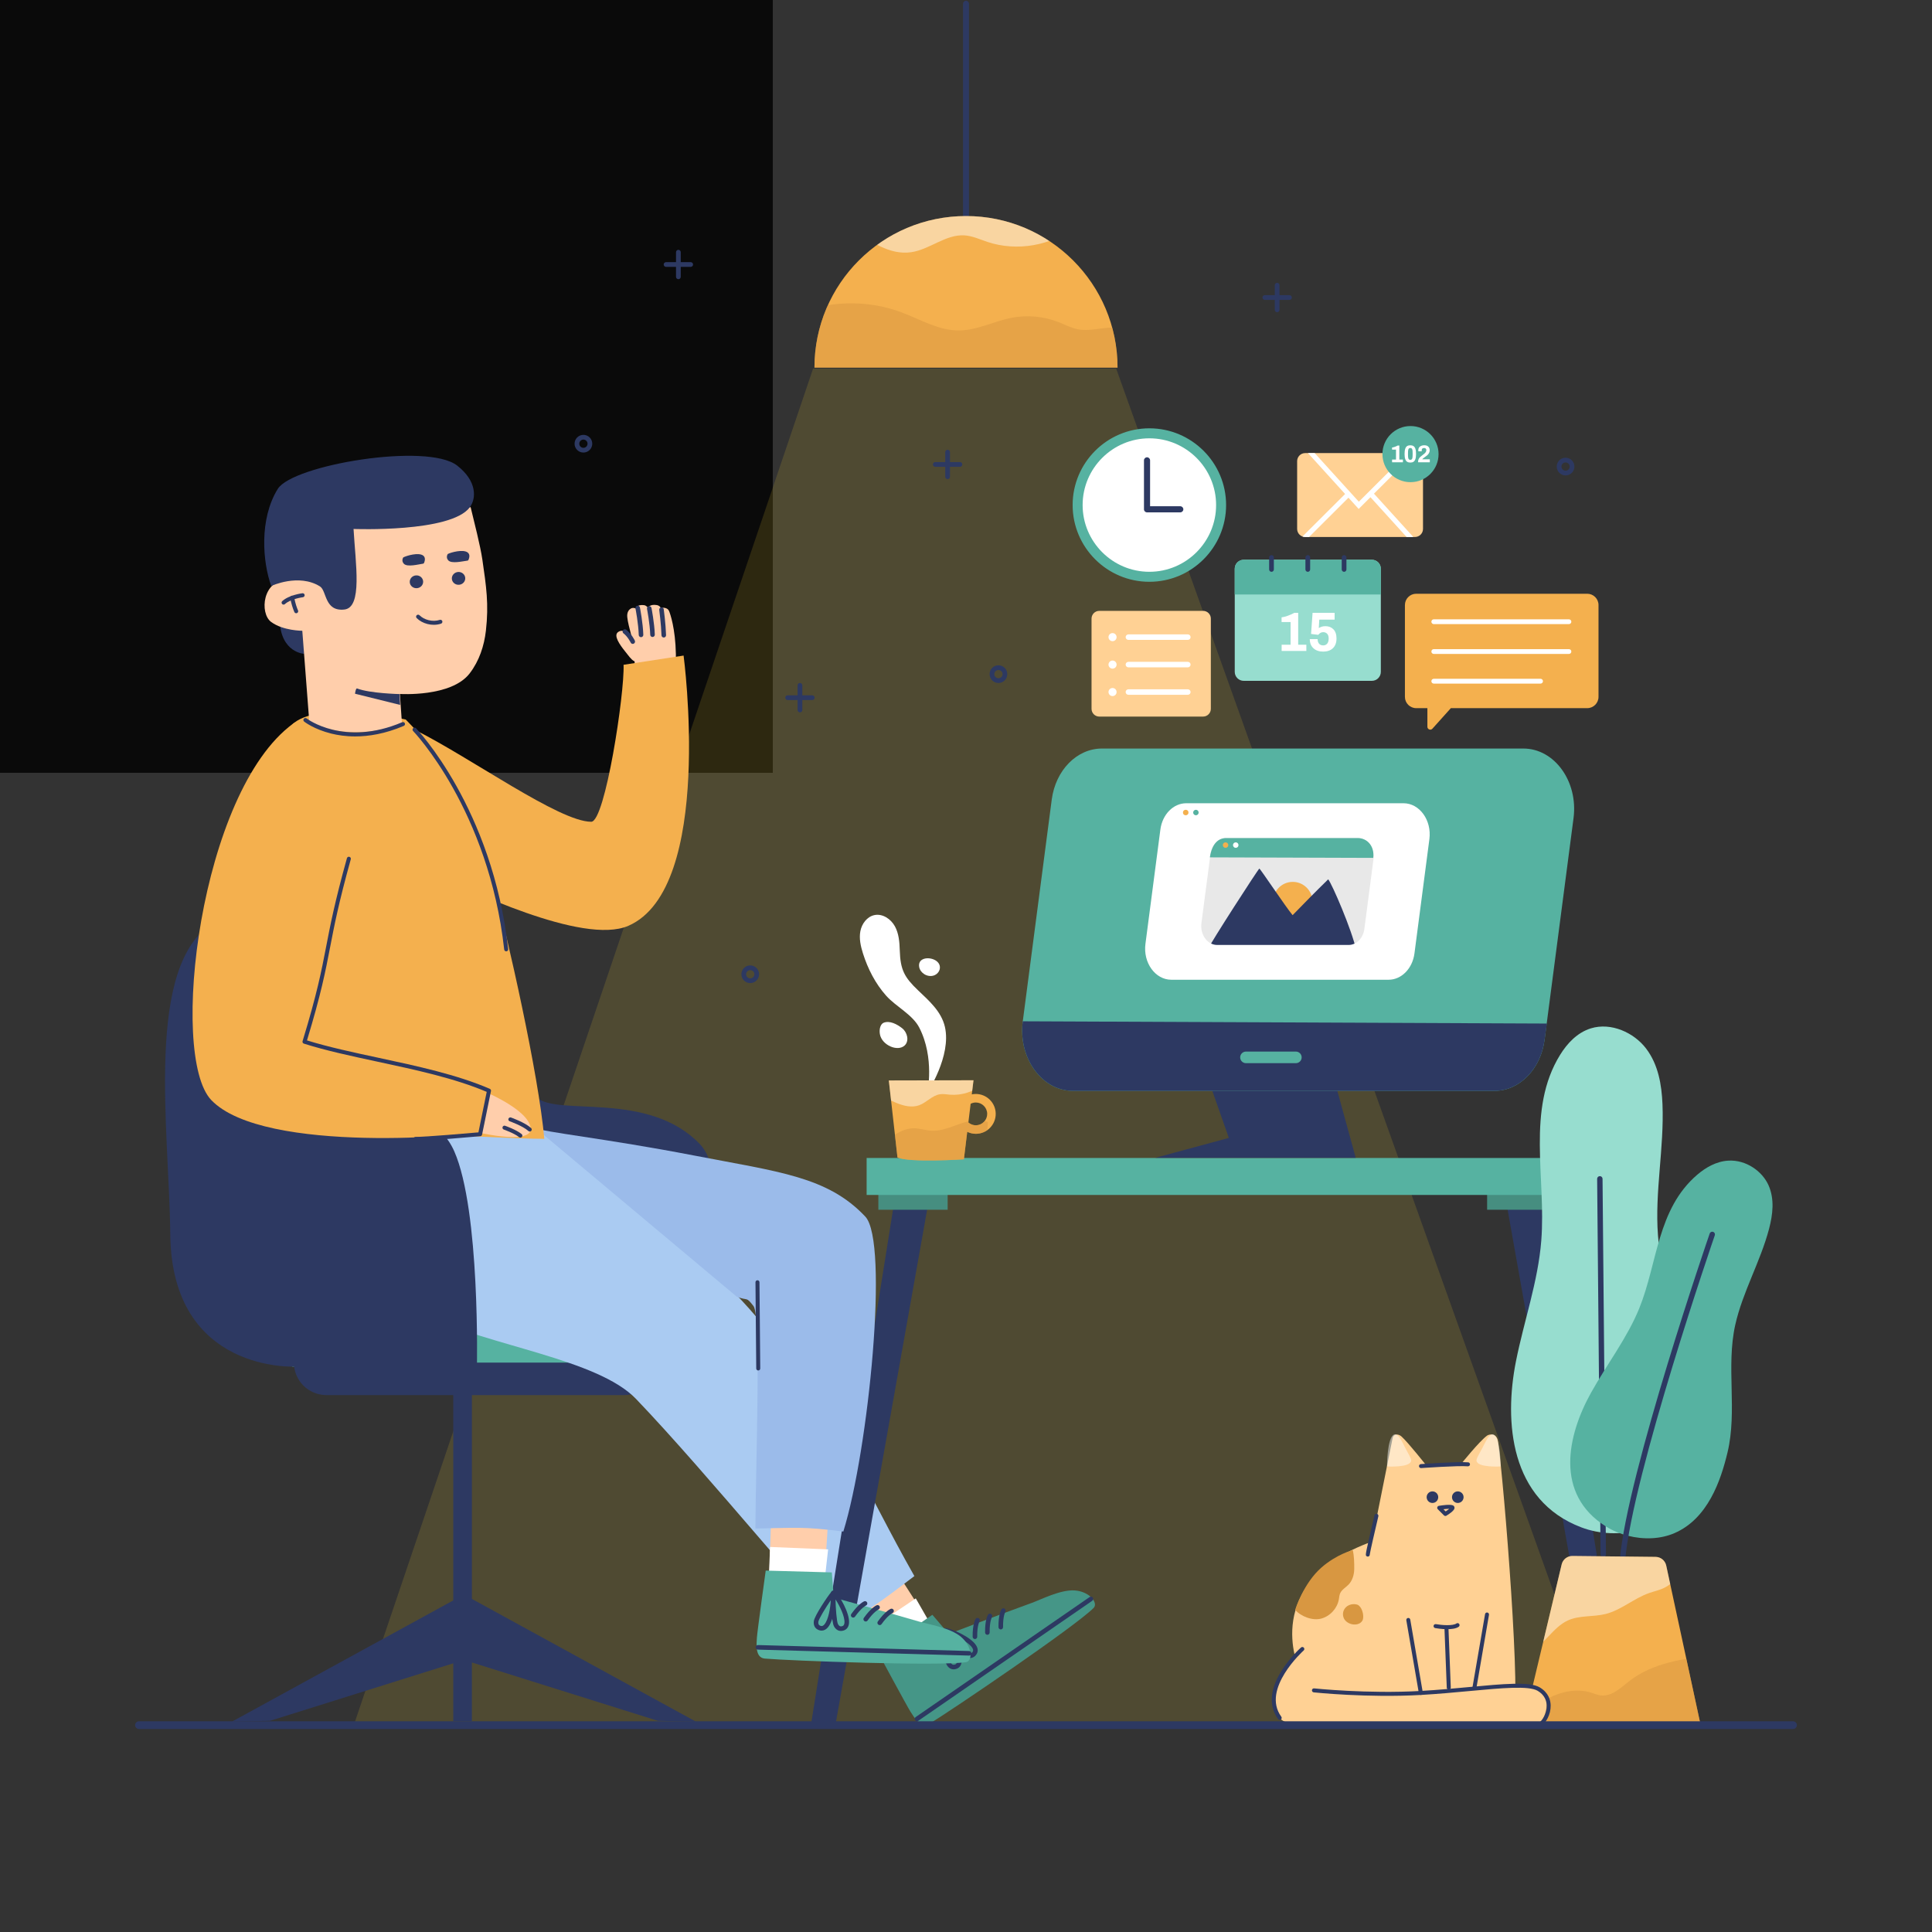 <?xml version="1.0" encoding="utf-8"?>
<!-- Generator: Adobe Illustrator 27.5.0, SVG Export Plug-In . SVG Version: 6.00 Build 0)  -->
<svg version="1.1" xmlns="http://www.w3.org/2000/svg" xmlns:xlink="http://www.w3.org/1999/xlink" x="0px" y="0px"
	 viewBox="0 0 500 500" style="enable-background:new 0 0 500 500;" xml:space="preserve">
<rect x="0" y="0" width="500" height="500" fill="#333333" stroke="none"/>
<g id="BACKGROUND">
	<rect style="fill:#0A0A0A;" width="200" height="200"/>
	<rect style="fill:#0A0A0A;" width="200" height="200"/>
</g>
<g id="OBJECTS">
	<g>
		<g>
			<g>
				<g>
					<path style="fill:#2D3962;" d="M250,68.442c-0.425,0-0.77-0.345-0.77-0.77V0.973c0-0.425,0.345-0.77,0.77-0.77
						s0.77,0.345,0.77,0.77v66.699C250.77,68.097,250.425,68.442,250,68.442z"/>
				</g>
				<g>
					<path style="fill:#F4B04E;" d="M289.219,95.132c0-21.66-17.559-39.219-39.219-39.219s-39.219,17.559-39.219,39.219H289.219z"/>
				</g>
				<g>
					<defs>
						<path id="SVGID_1_" d="M289.219,95.132c0-21.66-17.559-39.219-39.219-39.219s-39.219,17.559-39.219,39.219H289.219z"/>
					</defs>
					<clipPath id="SVGID_00000161607699720907364910000007548358407616116128_">
						<use xlink:href="#SVGID_1_"  style="overflow:visible;"/>
					</clipPath>
					<g style="opacity:0.47;clip-path:url(#SVGID_00000161607699720907364910000007548358407616116128_);">
						<g>
							<path style="fill:#FFFFFF;" d="M278.357,58.649c-6.323,4.962-15.177,6.5-22.803,3.961c-1.959-0.652-3.875-1.561-5.935-1.696
								c-4.853-0.318-8.978,3.647-13.789,4.355c-5.531,0.815-10.661-2.737-15.123-6.106c0,0,15.197-14.484,30.545-11.489
								S278.357,58.649,278.357,58.649z"/>
						</g>
					</g>
					<g style="opacity:0.52;clip-path:url(#SVGID_00000161607699720907364910000007548358407616116128_);">
						<g>
							<path style="fill:#D89741;" d="M205.114,81.706c8.753-3.921,19.048-4.262,28.042-0.929c4.945,1.833,9.702,4.764,14.977,4.75
								c4.716-0.013,9.08-2.399,13.711-3.287c4.047-0.776,8.313-0.376,12.145,1.139c1.651,0.653,3.24,1.512,4.984,1.845
								c2.761,0.528,5.58-0.316,8.388-0.439c4.493-0.197,9.038,1.555,12.235,4.719l-1.221,16.696l-94.026-5.589L205.114,81.706z"/>
						</g>
					</g>
				</g>
			</g>
			<g style="opacity:0.15;">
				<polygon style="fill:#F4CE2C;" points="210.428,95.395 91.336,447.141 414.625,447.141 288.866,95.395 				"/>
			</g>
		</g>
		<g>
			<path style="fill:#56B2A1;" d="M178.217,354.061c3.215,0.012,5.958-2.336,6.427-5.517c1.619-10.992,1.036-50.256-8.113-55.417
				c-17.111-9.652-29.396-2.632-39.926-10.091c-10.53-7.459-6.734-42.311-24.57-46.507c-29.835-7.02-57.214,2.501-57.214,2.501
				l-1.817,44.899l22.615,69.746L178.217,354.061z"/>
		</g>
		<g>
			<path style="fill:#2D3962;" d="M127.526,261.892c0,0-4.362,46.668,6.93,50.36c12.012,3.927,47.477-3.055,50.381,14.785
				c0,0,3.3-23.656-3.717-30.955c-13.417-13.956-36.822-7.087-42.216-12.066C133.511,279.037,127.526,261.892,127.526,261.892z"/>
		</g>
		<path style="fill:#2D3962;" d="M180.098,445.554l-57.971-31.751v-52.754h39.409c4.647,0,8.415-3.767,8.415-8.415H76.058
			c0,4.648,3.767,8.415,8.415,8.415h32.827v53.14l-57.266,31.365l9.85-0.208l47.416-14.881v14.99h4.826v-15.211l48.121,15.102
			L180.098,445.554z"/>
		<g>
			<g>
				<g>
					<polygon style="fill:#FFCEAB;" points="240.515,420.005 231.636,406.158 219.332,414.423 229.874,429.793 					"/>
				</g>
				<g>
					<polygon style="fill:#FFFFFF;" points="237.002,413.658 224.512,422.039 228.653,428.184 240.228,419.287 					"/>
				</g>
				<g>
					<path style="fill:#459687;" d="M267.101,414.801c-8.32,3.009-21.556,8.065-21.556,8.065l-4.248-4.962l-14.077,9.728
						c0,0,7.592,14.09,8.416,15.355c0.824,1.265,2.63,4.501,4.838,3.163c5.628-3.413,37.619-25.089,42.562-30.022
						c1.247-1.244-0.998-4.253-4.92-4.527C274.492,411.348,269.406,413.967,267.101,414.801z"/>
				</g>
				<g>
					<path style="fill:#2D3962;" d="M246.787,432.024c-0.732,0-1.361-0.415-1.793-1.192c-0.68-1.225-0.935-7.354-0.82-8.723
						c0.019-0.23,0.171-0.429,0.389-0.507c0.216-0.077,0.46-0.023,0.623,0.142c1.206,1.226,3.856,5.589,3.701,8.183
						c-0.07,1.178-0.711,1.915-1.803,2.076C246.983,432.017,246.884,432.024,246.787,432.024z M245.336,423.873
						c0.058,2.303,0.351,5.766,0.693,6.383c0.362,0.651,0.727,0.597,0.882,0.574c0.385-0.057,0.748-0.214,0.794-0.975
						C247.799,428.277,246.461,425.581,245.336,423.873z"/>
				</g>
				<g>
					<path style="fill:#2D3962;" d="M251.06,429.088c-0.311,0-0.669-0.073-1.075-0.264c-1.268-0.598-5.055-5.423-5.76-6.601
						c-0.119-0.198-0.111-0.448,0.019-0.639c0.131-0.19,0.36-0.282,0.589-0.25c1.695,0.291,6.393,2.284,7.783,4.48
						c0.631,0.997,0.542,1.969-0.251,2.737C252.123,428.787,251.689,429.088,251.06,429.088z M246.198,422.977
						c1.392,1.836,3.653,4.476,4.29,4.776c0.675,0.317,0.94,0.061,1.051-0.051c0.279-0.271,0.482-0.61,0.075-1.254
						C250.769,425.113,248.108,423.705,246.198,422.977z"/>
				</g>
				<g>
					<path style="fill:#2D3962;" d="M237.323,445.443c-0.188,0-0.373-0.089-0.488-0.256c-0.186-0.268-0.118-0.638,0.151-0.823
						l45.003-31.048c0.271-0.188,0.638-0.117,0.823,0.151c0.186,0.269,0.118,0.638-0.151,0.823l-45.002,31.048
						C237.556,445.409,237.439,445.443,237.323,445.443z"/>
				</g>
				<g>
					<path style="fill:#2D3962;" d="M259,421.697c-0.323,0-0.587-0.259-0.592-0.583c-0.046-3.165,0.666-4.461,0.747-4.599
						c0.167-0.281,0.528-0.374,0.811-0.208c0.279,0.166,0.373,0.525,0.211,0.806c-0.016,0.028-0.627,1.173-0.586,3.983
						c0.005,0.327-0.256,0.596-0.583,0.601C259.005,421.697,259.003,421.697,259,421.697z"/>
				</g>
				<g>
					<path style="fill:#2D3962;" d="M255.53,423.082c-0.323,0-0.587-0.259-0.592-0.583c-0.046-3.167,0.666-4.462,0.748-4.599
						c0.166-0.281,0.527-0.377,0.811-0.207c0.279,0.165,0.373,0.524,0.211,0.806c-0.018,0.031-0.627,1.176-0.586,3.983
						c0.005,0.327-0.256,0.596-0.583,0.6C255.536,423.082,255.533,423.082,255.53,423.082z"/>
				</g>
				<g>
					<path style="fill:#2D3962;" d="M252.313,424.184c-0.323,0-0.587-0.259-0.592-0.583c-0.047-3.165,0.665-4.461,0.746-4.599
						c0.167-0.281,0.528-0.374,0.811-0.208c0.279,0.166,0.373,0.525,0.211,0.806c-0.013,0.024-0.627,1.168-0.585,3.983
						c0.005,0.327-0.256,0.596-0.583,0.601C252.319,424.184,252.316,424.184,252.313,424.184z"/>
				</g>
			</g>
			<g>
				<path style="fill:#AACBF2;" d="M138.037,290.834c19.605,18.079,40.974,29.605,59.442,52.037
					c18.468,22.432,26.431,42.638,39.162,65.015c-5.501,4.089-16.254,12.917-20.428,11.81c-2.654-0.704-33.031-38.308-51.62-57.666
					c-9.939-10.349-38.193-13.747-54.011-21.463c-12.99-6.337-20.132-17.996-15.116-54.648"/>
			</g>
		</g>
		<g>
			<g>
				<polygon style="fill:#2D3962;" points="240.941,307.46 232.414,304.868 209.875,446.384 216.172,446.621 				"/>
			</g>
			<g>
				<rect x="227.319" y="305.909" style="fill:#468E80;" width="17.93" height="7.172"/>
			</g>
			<g>
				<polygon style="fill:#2D3962;" points="389.173,307.46 397.7,304.868 420.239,446.384 413.942,446.621 				"/>
			</g>
			<g>
				
					<rect x="384.865" y="305.909" transform="matrix(-1 -1.224647e-16 1.224647e-16 -1 787.659 618.99)" style="fill:#468E80;" width="17.93" height="7.172"/>
			</g>
			<g>
				<rect x="224.282" y="299.684" style="fill:#56B2A1;" width="181" height="9.569"/>
			</g>
		</g>
		<g>
			<g>
				<path style="fill:#FFFFFF;" d="M240.005,282.734c0,0,6.277-9.436,4.534-16.993c-0.917-3.974-4.101-6.74-6.926-9.429
					c-3.543-3.373-4.597-5.294-4.752-10.335c-0.066-2.152-0.233-4.382-1.273-6.268c-1.039-1.885-3.187-3.325-5.294-2.883
					c-1.909,0.4-3.266,2.239-3.631,4.155c-0.366,1.916,0.08,3.891,0.667,5.751c1.258,3.987,3.216,7.823,6.01,10.956
					c2.527,2.833,6.824,4.866,8.576,8.277C241.921,273.762,240.005,282.734,240.005,282.734z"/>
			</g>
			<g>
				<path style="fill:#FFFFFF;" d="M228.682,264.689c1.57-0.64,3.477,0.377,4.807,1.43c1.329,1.054,1.876,3.272,0.645,4.439
					c-0.934,0.885-2.45,0.797-3.63,0.285c-1.366-0.592-2.56-1.771-2.795-3.241C227.474,266.133,227.971,264.979,228.682,264.689z"/>
			</g>
			<g>
				<path style="fill:#FFFFFF;" d="M238.759,248.299c1.613-0.845,4.766,0.167,4.472,2.346c-0.114,0.84-0.777,1.556-1.583,1.819
					c-0.806,0.263-1.718,0.101-2.438-0.346c-0.661-0.411-1.183-1.077-1.322-1.842C237.708,249.284,238.108,248.64,238.759,248.299z"
					/>
			</g>
			<g>
				<g>
					<path style="fill:#F4B04E;" d="M252.534,283.116c-0.012,0-0.025,0-0.038,0c-0.342,0.003-0.675,0.042-0.999,0.109l0.444-3.652
						l-21.914,0.051l2.24,19.924c3.079,1.409,17.186,0.485,17.186,0.485l0.866-7.123c0.685,0.328,1.432,0.519,2.213,0.519
						c0.013,0,0.027,0,0.04,0c1.378-0.01,2.669-0.555,3.636-1.536c0.966-0.981,1.493-2.281,1.483-3.658
						C257.671,285.404,255.361,283.116,252.534,283.116z M254.635,290.342c-0.552,0.561-1.291,0.873-2.079,0.879
						c-0.008,0-0.015,0-0.024,0c-0.714,0-1.383-0.264-1.919-0.728l0.588-4.834c0.396-0.203,0.837-0.33,1.311-0.333
						c0.008,0,0.015,0,0.023,0c1.615,0,2.936,1.308,2.948,2.926C255.489,289.038,255.188,289.781,254.635,290.342z"/>
				</g>
				<g>
					<defs>
						<path id="SVGID_00000047034278990763572190000006627924166622974650_" d="M252.534,283.116c-0.012,0-0.025,0-0.038,0
							c-0.342,0.003-0.675,0.042-0.999,0.109l0.444-3.652l-21.914,0.051l2.24,19.924c3.079,1.409,17.186,0.485,17.186,0.485
							l0.866-7.123c0.685,0.328,1.432,0.519,2.213,0.519c0.013,0,0.027,0,0.04,0c1.378-0.01,2.669-0.555,3.636-1.536
							c0.966-0.981,1.493-2.281,1.483-3.658C257.671,285.404,255.361,283.116,252.534,283.116z M254.635,290.342
							c-0.552,0.561-1.291,0.873-2.079,0.879c-0.008,0-0.015,0-0.024,0c-0.714,0-1.383-0.264-1.919-0.728l0.588-4.834
							c0.396-0.203,0.837-0.33,1.311-0.333c0.008,0,0.015,0,0.023,0c1.615,0,2.936,1.308,2.948,2.926
							C255.489,289.038,255.188,289.781,254.635,290.342z"/>
					</defs>
					<clipPath id="SVGID_00000169531421177222069340000000611646584723069323_">
						<use xlink:href="#SVGID_00000047034278990763572190000006627924166622974650_"  style="overflow:visible;"/>
					</clipPath>
					<g style="opacity:0.52;clip-path:url(#SVGID_00000169531421177222069340000000611646584723069323_);">
						<g>
							<path style="fill:#D89741;" d="M255.664,290.391c-2.327-0.963-4.988-0.335-7.364,0.501c-2.375,0.836-4.781,1.886-7.294,1.733
								c-1.518-0.092-2.992-0.624-4.512-0.623c-2.895,0.001-5.405,1.889-7.673,3.687c-0.203,0.161,0.208,0.453-0.05,0.443
								l0.455,7.371l25.679-2.868L255.664,290.391z"/>
						</g>
					</g>
					<g style="opacity:0.47;clip-path:url(#SVGID_00000169531421177222069340000000611646584723069323_);">
						<g>
							<path style="fill:#FFFFFF;" d="M226.676,283.328c1.914,0.429,3.643,1.429,5.461,2.167c1.818,0.737,3.881,1.211,5.726,0.545
								c1.928-0.695,3.371-2.547,5.398-2.85c0.851-0.127,1.714,0.039,2.571,0.11c3.025,0.251,6.135-0.737,8.46-2.689l-0.889-5.451
								l-26.08,0.652L226.676,283.328z"/>
						</g>
					</g>
				</g>
			</g>
		</g>
		<g>
			<g>
				<polygon style="fill:#2D3962;" points="345.32,279.459 350.859,299.634 299.035,299.634 318.024,294.492 312.881,279.854 				
					"/>
			</g>
			<g>
				<g>
					<path style="fill:#56B2A1;" d="M277.685,282.317h109.061c6.482,0,11.996-5.612,12.99-13.221l7.494-57.368
						c1.236-9.465-4.926-18.009-12.99-18.009H285.179c-6.482,0-11.996,5.612-12.99,13.221l-7.494,57.368
						C263.459,273.773,269.622,282.317,277.685,282.317z"/>
				</g>
				<g>
					<path style="fill:#2D3962;" d="M264.696,264.308c-1.236,9.465,4.926,18.009,12.99,18.009h109.061
						c6.482,0,11.996-5.612,12.99-13.221l0.593-4.201L264.696,264.308z"/>
				</g>
				<g>
					<g>
						<path style="fill:#FFFFFF;" d="M303.136,253.557h56.228c3.342,0,6.185-2.893,6.697-6.816l3.864-29.577
							c0.637-4.88-2.54-9.285-6.697-9.285h-56.228c-3.342,0-6.185,2.893-6.697,6.816l-3.864,29.577
							C295.801,249.152,298.979,253.557,303.136,253.557z"/>
					</g>
					<g>
						<path style="fill:#E8E8E8;" d="M314.986,244.549h34.051c2.024,0,3.745-1.752,4.056-4.128l2.34-17.911
							c0.386-2.955-1.538-5.623-4.056-5.623h-34.051c-2.024,0-3.745,1.752-4.056,4.128l-2.34,17.911
							C310.545,241.881,312.469,244.549,314.986,244.549z"/>
					</g>
					<g>
						<path style="fill:#56B2A1;" d="M355.395,222.02c0.386-2.955-1.501-5.133-4.018-5.133h-34.051c-2.024,0-3.669,1.45-4.215,4.997
							L355.395,222.02z"/>
					</g>
					<g>
						<defs>
							<path id="SVGID_00000055673183119328357670000011557562158423253179_" d="M314.986,244.549h34.051
								c2.024,0,3.745-1.752,4.056-4.128l2.34-17.911c0.386-2.955-1.538-5.623-4.056-5.623h-34.051
								c-2.024,0-3.745,1.752-4.056,4.128l-2.34,17.911C310.545,241.881,312.469,244.549,314.986,244.549z"/>
						</defs>
						<clipPath id="SVGID_00000116217468631343717180000010707939923902973080_">
							<use xlink:href="#SVGID_00000055673183119328357670000011557562158423253179_"  style="overflow:visible;"/>
						</clipPath>
						<g style="clip-path:url(#SVGID_00000116217468631343717180000010707939923902973080_);">
							<path style="fill:#F4B04E;" d="M331.203,229.495c2.118-1.856,5.339-1.644,7.195,0.473c1.856,2.118,1.644,5.339-0.473,7.195
								c-2.118,1.856-5.339,1.644-7.195-0.473C328.873,234.572,329.085,231.351,331.203,229.495z"/>
						</g>
						<g style="clip-path:url(#SVGID_00000116217468631343717180000010707939923902973080_);">
							<path style="fill:#2D3962;" d="M350.97,245.846c-1.073-5.104-6.264-17.148-7.235-18.276
								c-3.496,3.412-5.885,5.871-9.211,9.273c-1.775-2.115-8.401-12.087-8.607-12.051c-0.259,0.045-12.87,19.593-13.293,20.847
								L350.97,245.846z"/>
						</g>
					</g>
					<g>
						<circle style="fill:#F4B04E;" cx="306.864" cy="210.282" r="0.71"/>
					</g>
					<g>
						<path style="fill:#56B2A1;" d="M310.211,210.282c0,0.392-0.318,0.71-0.71,0.71s-0.71-0.318-0.71-0.71
							c0-0.392,0.318-0.71,0.71-0.71S310.211,209.89,310.211,210.282z"/>
					</g>
					<g>
						<path style="fill:#F4B04E;" d="M317.883,218.709c0,0.392-0.318,0.71-0.71,0.71c-0.392,0-0.71-0.318-0.71-0.71
							s0.318-0.71,0.71-0.71C317.566,218,317.883,218.317,317.883,218.709z"/>
					</g>
					<g>
						<path style="fill:#FFFFFF;" d="M320.521,218.709c0,0.392-0.318,0.71-0.71,0.71s-0.71-0.318-0.71-0.71s0.318-0.71,0.71-0.71
							S320.521,218.317,320.521,218.709z"/>
					</g>
				</g>
				<g>
					<path style="fill:#56B2A1;" d="M335.369,275.148h-12.912c-0.829,0-1.501-0.672-1.501-1.501l0,0
						c0-0.829,0.672-1.501,1.501-1.501h12.912c0.829,0,1.501,0.672,1.501,1.501l0,0
						C336.871,274.475,336.198,275.148,335.369,275.148z"/>
				</g>
			</g>
		</g>
		<g>
			<path style="fill:#2D3962;" d="M55.339,238.722c0,0-2.254,40.365,14.429,44.314s41.031-0.439,47.794,14.917
				c6.763,15.356,5.862,56.16,5.862,56.16l-46.893-0.439c0,0-32.106,1.839-32.464-34.222
				C43.795,292.194,37.303,249.691,55.339,238.722z"/>
		</g>
		<g>
			<g>
				<g>
					<path style="fill:#2D3962;" d="M330.525,80.799c-0.338,0-0.611-0.274-0.611-0.612V73.81c0-0.338,0.273-0.612,0.611-0.612
						s0.611,0.274,0.611,0.612v6.377C331.136,80.525,330.863,80.799,330.525,80.799z"/>
				</g>
				<g>
					<path style="fill:#2D3962;" d="M333.714,77.61h-6.377c-0.338,0-0.611-0.274-0.611-0.612c0-0.338,0.273-0.612,0.611-0.612h6.377
						c0.338,0,0.611,0.274,0.611,0.612C334.325,77.336,334.051,77.61,333.714,77.61z"/>
				</g>
			</g>
			<g>
				<path style="fill:#2D3962;" d="M150.987,117.121c-1.263,0-2.29-1.028-2.29-2.291c0-1.263,1.028-2.29,2.29-2.29
					s2.291,1.028,2.291,2.29C153.278,116.093,152.25,117.121,150.987,117.121z M150.987,113.763c-0.588,0-1.067,0.479-1.067,1.067
					s0.479,1.067,1.067,1.067c0.588,0,1.067-0.479,1.067-1.067S151.576,113.763,150.987,113.763z"/>
			</g>
			<g>
				<g>
					<path style="fill:#2D3962;" d="M245.239,123.995c-0.338,0-0.612-0.274-0.612-0.612v-6.377c0-0.338,0.274-0.612,0.612-0.612
						c0.338,0,0.612,0.274,0.612,0.612v6.377C245.851,123.721,245.577,123.995,245.239,123.995z"/>
				</g>
				<g>
					<path style="fill:#2D3962;" d="M248.428,120.807h-6.377c-0.338,0-0.612-0.274-0.612-0.612c0-0.338,0.274-0.612,0.612-0.612
						h6.377c0.338,0,0.612,0.274,0.612,0.612C249.04,120.533,248.766,120.807,248.428,120.807z"/>
				</g>
			</g>
			<g>
				<path style="fill:#2D3962;" d="M258.396,176.758c-1.263,0-2.29-1.028-2.29-2.29s1.027-2.29,2.29-2.29s2.29,1.027,2.29,2.29
					S259.659,176.758,258.396,176.758z M258.396,173.401c-0.589,0-1.067,0.478-1.067,1.066c0,0.588,0.478,1.067,1.067,1.067
					c0.589,0,1.067-0.479,1.067-1.067C259.464,173.879,258.985,173.401,258.396,173.401z"/>
			</g>
			<g>
				<g>
					<path style="fill:#2D3962;" d="M207.027,184.359c-0.338,0-0.612-0.274-0.612-0.612v-6.377c0-0.338,0.274-0.612,0.612-0.612
						s0.612,0.274,0.612,0.612v6.377C207.639,184.085,207.365,184.359,207.027,184.359z"/>
				</g>
				<g>
					<path style="fill:#2D3962;" d="M210.215,181.171h-6.377c-0.338,0-0.612-0.274-0.612-0.612s0.274-0.612,0.612-0.612h6.377
						c0.338,0,0.612,0.274,0.612,0.612S210.553,181.171,210.215,181.171z"/>
				</g>
			</g>
			<g>
				<path style="fill:#2D3962;" d="M194.162,254.425c-1.263,0-2.291-1.027-2.291-2.29s1.028-2.29,2.291-2.29
					c1.263,0,2.29,1.028,2.29,2.29S195.424,254.425,194.162,254.425z M194.162,251.068c-0.588,0-1.067,0.479-1.067,1.067
					c0,0.589,0.479,1.067,1.067,1.067c0.588,0,1.066-0.479,1.066-1.067C195.228,251.546,194.75,251.068,194.162,251.068z"/>
			</g>
			<g>
				<g>
					<path style="fill:#2D3962;" d="M175.565,72.253c-0.338,0-0.612-0.274-0.612-0.612v-6.377c0-0.338,0.274-0.612,0.612-0.612
						s0.612,0.274,0.612,0.612v6.377C176.177,71.979,175.903,72.253,175.565,72.253z"/>
				</g>
				<g>
					<path style="fill:#2D3962;" d="M178.754,69.064h-6.377c-0.338,0-0.612-0.274-0.612-0.612s0.274-0.612,0.612-0.612h6.377
						c0.338,0,0.612,0.274,0.612,0.612S179.091,69.064,178.754,69.064z"/>
				</g>
			</g>
			<g>
				<path style="fill:#2D3962;" d="M405.171,123.039c-1.263,0-2.29-1.028-2.29-2.291c0-1.263,1.027-2.29,2.29-2.29
					s2.289,1.027,2.289,2.29C407.461,122.011,406.434,123.039,405.171,123.039z M405.171,119.682c-0.589,0-1.067,0.478-1.067,1.066
					c0,0.588,0.479,1.067,1.067,1.067c0.588,0,1.066-0.479,1.066-1.067C406.238,120.16,405.759,119.682,405.171,119.682z"/>
			</g>
		</g>
		<g>
			<g>
				<g>
					<polygon style="fill:#FFCEAB;" points="213.402,408.169 214.42,391.752 199.61,391.149 199.034,409.78 					"/>
				</g>
				<g>
					<polygon style="fill:#FFFFFF;" points="214.318,400.974 199.29,400.355 199,407.759 213.594,407.421 					"/>
				</g>
				<g>
					<path style="fill:#56B2A1;" d="M237.925,419.681c-8.49-2.489-22.156-6.23-22.156-6.23l-0.495-6.514l-17.104-0.47
						c0,0-2.201,15.853-2.284,17.361c-0.083,1.507-0.538,5.185,2.034,5.41c6.557,0.573,45.174,1.988,52.077,0.929
						c1.741-0.267,1.708-4.021-1.295-6.559C245.928,421.262,240.278,420.37,237.925,419.681z"/>
				</g>
				<g>
					<path style="fill:#2D3962;" d="M212.638,422.003c-0.333,0-0.678-0.091-1.026-0.274c-0.766-0.403-1.119-1.178-0.994-2.179
						c0.175-1.39,3.59-6.485,4.492-7.521c0.152-0.174,0.394-0.241,0.613-0.18c0.222,0.065,0.386,0.254,0.419,0.482
						c0.249,1.702-0.191,6.787-1.849,8.789C213.809,421.705,213.241,422.003,212.638,422.003z M215.004,414.14
						c-1.314,1.891-3.123,4.858-3.211,5.559c-0.093,0.738,0.233,0.91,0.372,0.983c0.347,0.182,0.731,0.271,1.217-0.316
						C214.39,419.148,214.904,416.182,215.004,414.14z"/>
				</g>
				<g>
					<path style="fill:#2D3962;" d="M217.63,422.087c-0.74,0-1.371-0.421-1.8-1.208c-0.669-1.23-0.874-7.361-0.747-8.729
						c0.021-0.23,0.175-0.427,0.393-0.504c0.216-0.076,0.461-0.02,0.622,0.147c1.196,1.236,3.809,5.621,3.632,8.214
						c-0.081,1.177-0.727,1.908-1.821,2.061C217.815,422.081,217.722,422.087,217.63,422.087z M216.23,413.925
						c0.039,2.303,0.303,5.769,0.64,6.388c0.356,0.654,0.721,0.603,0.877,0.582c0.385-0.054,0.749-0.208,0.801-0.968
						C218.656,418.349,217.341,415.642,216.23,413.925z"/>
				</g>
				<g>
					<path style="fill:#2D3962;" d="M250.797,428.463c-0.006,0-0.012,0-0.017,0l-54.652-1.543c-0.327-0.009-0.585-0.281-0.575-0.608
						c0.009-0.327,0.322-0.579,0.608-0.575l54.652,1.543c0.327,0.009,0.584,0.281,0.576,0.608
						C251.379,428.209,251.116,428.463,250.797,428.463z"/>
				</g>
				<g>
					<path style="fill:#2D3962;" d="M227.664,420.572c-0.119,0-0.238-0.035-0.342-0.109c-0.267-0.188-0.329-0.559-0.14-0.825
						c1.833-2.582,3.174-3.206,3.321-3.27c0.301-0.129,0.649,0.013,0.777,0.313c0.128,0.299-0.009,0.645-0.306,0.774
						c-0.036,0.017-1.204,0.583-2.826,2.868C228.032,420.485,227.85,420.572,227.664,420.572z"/>
				</g>
				<g>
					<path style="fill:#2D3962;" d="M224.046,419.639c-0.119,0-0.238-0.035-0.342-0.109c-0.267-0.189-0.329-0.559-0.14-0.825
						c1.833-2.582,3.174-3.206,3.321-3.268c0.301-0.13,0.648,0.013,0.776,0.313c0.127,0.299-0.01,0.645-0.306,0.774
						c-0.033,0.016-1.201,0.579-2.826,2.867C224.414,419.552,224.231,419.639,224.046,419.639z"/>
				</g>
				<g>
					<path style="fill:#2D3962;" d="M220.799,418.627c-0.119,0-0.238-0.035-0.342-0.109c-0.267-0.189-0.329-0.559-0.14-0.825
						c1.833-2.582,3.174-3.206,3.321-3.27c0.3-0.13,0.648,0.013,0.777,0.313c0.127,0.299-0.009,0.645-0.306,0.774
						c-0.035,0.017-1.203,0.582-2.826,2.868C221.167,418.54,220.984,418.627,220.799,418.627z"/>
				</g>
			</g>
			<g>
				<g>
					<path style="fill:#9BBBEA;" d="M138.559,291.896c1.658,1.067,17.974,2.695,41.013,7.141
						c21.991,4.244,34.61,5.451,44.368,15.818c6.173,6.559,0.875,60.28-5.684,81.499c-10.869-1.328-11.814-0.947-22.763-0.772
						c0.13-18.83,1.514-55.03-0.489-57.579c-2.029-2.582-1.261-1.237-4.325-2.419L138.559,291.896z"/>
				</g>
				<g>
					<path style="fill:#2D3962;" d="M196.233,354.68c-0.284,0-0.515-0.228-0.517-0.513l-0.199-22.318
						c-0.002-0.286,0.227-0.52,0.513-0.522c0.001,0,0.003,0,0.004,0c0.284,0,0.515,0.228,0.518,0.513l0.199,22.318
						c0.003,0.286-0.227,0.52-0.513,0.522C196.236,354.68,196.235,354.68,196.233,354.68z"/>
				</g>
			</g>
		</g>
		<g>
			<g>
				<path style="fill:#97DDCF;" d="M424.13,395.862c-4.744,1.442-10.18,1.195-14.847-0.567
					c-18.534-6.997-20.053-27.394-16.958-42.983c2.075-10.452,5.733-20.672,6.559-31.268c1.266-16.235-3.897-33.867,4.857-48.03
					c1.842-2.981,4.444-5.791,7.989-6.881c5.217-1.604,11.142,1.101,14.286,5.238c3.145,4.137,4.025,9.363,4.232,14.401
					c0.465,11.315-2.023,22.631-1.167,33.927c1.097,14.481,8.654,28.11,9.558,42.604c0.609,9.78,0.268,23.207-8.335,30.312
					C428.511,394.097,426.4,395.173,424.13,395.862z"/>
			</g>
			<g>
				<path style="fill:#2D3962;" d="M414.925,403.017c-0.383,0-0.695-0.309-0.699-0.692l-0.887-97.236
					c-0.003-0.387,0.307-0.702,0.692-0.706c0.003,0,0.005,0,0.007,0c0.383,0,0.695,0.309,0.699,0.692l0.887,97.236
					c0.003,0.387-0.307,0.702-0.692,0.706C414.929,403.017,414.927,403.017,414.925,403.017z"/>
			</g>
			<g>
				<path style="fill:#56B2A1;" d="M427.592,398.084c-4.185,0.233-8.544-0.897-11.931-3.009
					c-13.451-8.389-10.005-23.677-3.914-34.618c4.083-7.336,9.4-14.225,12.501-21.884c4.753-11.736,4.604-25.623,14.965-34.527
					c2.181-1.874,4.938-3.489,8.068-3.673c4.606-0.271,8.798,2.756,10.404,6.352c1.605,3.596,1.122,7.599,0.134,11.345
					c-2.218,8.415-6.835,16.315-8.731,24.784c-2.431,10.857,0.581,22.214-2.01,33.047c-1.749,7.309-5.106,17.139-13.725,20.87
					C431.556,397.549,429.594,397.973,427.592,398.084z"/>
			</g>
			<g>
				<path style="fill:#2D3962;" d="M419.903,404.405c-0.021,0-0.04-0.001-0.061-0.003c-0.385-0.033-0.67-0.371-0.637-0.756
					c1.921-22.336,23.049-83.793,23.262-84.411c0.125-0.365,0.523-0.558,0.889-0.434c0.365,0.126,0.56,0.524,0.434,0.889
					c-0.213,0.617-21.285,61.911-23.191,84.075C420.567,404.129,420.261,404.405,419.903,404.405z"/>
			</g>
			<g>
				<path style="fill:#F4B04E;" d="M404.16,404.863l-9.965,41.777h45.971l-8.953-41.482c-0.279-1.294-1.417-2.223-2.741-2.237
					l-21.523-0.235C405.625,402.671,404.467,403.575,404.16,404.863z"/>
			</g>
			<g>
				<g>
					<defs>
						<path id="SVGID_00000106839403655846653200000015251207227493336502_" d="M404.16,404.863l-9.965,41.777h45.971l-8.953-41.482
							c-0.279-1.294-1.417-2.223-2.741-2.237l-21.523-0.235C405.625,402.671,404.467,403.575,404.16,404.863z"/>
					</defs>
					<clipPath id="SVGID_00000119088158283834076540000012086397648034778551_">
						<use xlink:href="#SVGID_00000106839403655846653200000015251207227493336502_"  style="overflow:visible;"/>
					</clipPath>
					<g style="opacity:0.47;clip-path:url(#SVGID_00000119088158283834076540000012086397648034778551_);">
						<g>
							<path style="fill:#FFFFFF;" d="M437.61,402.027c0.19,1.55-0.843,2.956-1.82,4.174c-1.454,1.815-2.977,3.685-5.061,4.718
								c-1.262,0.625-2.662,0.906-3.991,1.375c-3.925,1.385-7.18,4.391-11.217,5.404c-3.212,0.805-6.739,0.294-9.751,1.669
								c-3.91,1.785-6.016,6.323-9.938,8.081l2.328-28.154L437.61,402.027z"/>
						</g>
					</g>
					<g style="opacity:0.52;clip-path:url(#SVGID_00000119088158283834076540000012086397648034778551_);">
						<g>
							<path style="fill:#D89741;" d="M391.762,446.27c2.798-2.517,5.637-5.062,8.983-6.785s7.313-2.561,10.914-1.467
								c0.903,0.274,1.78,0.667,2.719,0.764c2.818,0.292,5.114-2.036,7.352-3.773c6.034-4.683,14.024-5.772,21.605-6.699
								l0.497,21.497l-51.776-0.211L391.762,446.27z"/>
						</g>
					</g>
				</g>
			</g>
		</g>
		<g>
			<g>
				<path style="fill:#FFD194;" d="M336.131,431.718c0,0-10.126-22.278,18.902-32.742l5.372-26.8c0.225-1.122,1.46-1.179,2.307-0.41
					c1.76,1.596,6.296,7.344,6.296,7.344l9.177-0.301c0,0,4.661-5.814,6.682-7.284c0.527-0.383,2.48-0.735,2.804,1.477
					c1.574,10.767,6.267,69.431,3.817,71.881c-2.7,2.7-57.383,0-57.383,0L336.131,431.718z"/>
			</g>
			<g>
				<path style="fill:#FFD194;" d="M337.043,426.757c0,0-11.463,10.189-5.859,17.831c2.21,3.014,13.464,2.001,25.94,1.99
					c19.16-0.018,41.59-0.278,41.59-0.278s3.919-6.874-0.667-9.167c-4.585-2.293-59.222-1.715-59.222-1.715"/>
			</g>
			<g>
				<path style="fill:#2D3962;" d="M398.548,446.818c-0.168,0-0.334-0.082-0.434-0.234c-0.156-0.239-0.089-0.56,0.15-0.717
					c1.005-0.656,2.055-2.611,2.016-4.473c-0.022-1.12-0.446-2.691-2.332-3.816c-2.294-1.369-9.389-0.708-17.6,0.058
					c-3.848,0.358-8.208,0.765-12.605,1.015c-13.904,0.792-27.615-0.654-27.752-0.669c-0.284-0.03-0.489-0.286-0.459-0.57
					c0.03-0.283,0.272-0.494,0.57-0.459c0.136,0.015,13.768,1.451,27.582,0.665c4.378-0.25,8.729-0.655,12.566-1.013
					c8.74-0.813,15.641-1.458,18.228,0.085c2.292,1.367,2.808,3.302,2.836,4.684c0.048,2.308-1.226,4.538-2.484,5.361
					C398.745,446.79,398.646,446.818,398.548,446.818z"/>
			</g>
			<g>
				<path style="fill:#2D3962;" d="M331.184,445.106c-0.159,0-0.316-0.073-0.417-0.212c-2.427-3.309-2.148-7.582,0.805-12.359
					c2.181-3.526,5.009-6.059,5.128-6.164c0.214-0.19,0.54-0.171,0.73,0.043c0.19,0.213,0.171,0.541-0.043,0.73
					c-0.11,0.099-11.045,9.966-5.786,17.139c0.17,0.23,0.12,0.554-0.111,0.723C331.398,445.074,331.291,445.106,331.184,445.106z"/>
			</g>
			<g>
				<path style="fill:#2D3962;" d="M372.215,387.467c0,0.828-0.672,1.5-1.5,1.5c-0.828,0-1.5-0.672-1.5-1.5
					c0-0.828,0.672-1.5,1.5-1.5C371.543,385.967,372.215,386.638,372.215,387.467z"/>
			</g>
			<g>
				<circle style="fill:#2D3962;" cx="377.275" cy="387.467" r="1.5"/>
			</g>
			<g>
				<g>
					<path style="fill:#2D3962;" d="M367.714,438.651c-0.247,0-0.466-0.178-0.509-0.43l-3.249-18.893
						c-0.049-0.282,0.141-0.55,0.422-0.598c0.285-0.057,0.549,0.14,0.598,0.422l3.249,18.892c0.049,0.282-0.141,0.55-0.422,0.598
						C367.773,438.649,367.744,438.651,367.714,438.651z"/>
				</g>
			</g>
			<g>
				<g>
					<path style="fill:#2D3962;" d="M381.592,437.241c-0.029,0-0.059-0.002-0.089-0.008c-0.281-0.048-0.471-0.315-0.422-0.598
						l3.248-18.893c0.048-0.282,0.311-0.477,0.598-0.422c0.281,0.048,0.471,0.316,0.422,0.598l-3.248,18.893
						C382.058,437.063,381.839,437.241,381.592,437.241z"/>
				</g>
			</g>
			<g>
				<path style="fill:#2D3962;" d="M374.943,437.285c-0.277,0-0.507-0.219-0.518-0.497l-0.604-15.513
					c-0.011-0.286,0.212-0.526,0.497-0.538c0.282,0.001,0.527,0.212,0.538,0.497l0.605,15.513c0.011,0.286-0.212,0.526-0.497,0.538
					C374.957,437.285,374.95,437.285,374.943,437.285z"/>
			</g>
			<g>
				<path style="fill:#2D3962;" d="M374.543,421.632c-1.457,0-2.861-0.24-3.119-0.286c-0.281-0.051-0.468-0.32-0.418-0.602
					c0.051-0.282,0.322-0.464,0.602-0.418c1.561,0.282,4.385,0.483,5.308-0.168c0.233-0.164,0.558-0.109,0.722,0.124
					c0.165,0.234,0.109,0.557-0.124,0.722C376.825,421.49,375.668,421.632,374.543,421.632z"/>
			</g>
			<g>
				<path style="fill:#2D3962;" d="M374.062,392.334c-0.134,0-0.267-0.052-0.366-0.151l-1.597-1.597
					c-0.137-0.138-0.186-0.34-0.127-0.525c0.06-0.185,0.217-0.32,0.408-0.353c0.874-0.145,2.982-0.446,3.662-0.104
					c0.23,0.115,0.375,0.331,0.386,0.578c0.01,0.21,0.033,0.77-2.096,2.075C374.249,392.309,374.155,392.334,374.062,392.334z
					 M373.564,390.587l0.57,0.569c0.354-0.234,0.686-0.479,0.923-0.679C374.67,390.478,374.128,390.52,373.564,390.587z"/>
			</g>
			<g>
				<path style="fill:#2D3962;" d="M367.75,379.94c-0.269,0-0.496-0.208-0.516-0.481c-0.02-0.285,0.194-0.532,0.48-0.553
					c0.396-0.027,9.73-0.687,12.25-0.455c0.285,0.026,0.494,0.278,0.469,0.563c-0.026,0.285-0.279,0.486-0.563,0.469
					c-2.438-0.222-11.987,0.45-12.084,0.457C367.775,379.94,367.762,379.94,367.75,379.94z"/>
			</g>
			<g style="opacity:0.47;">
				<path style="fill:#FFFFFF;" d="M360.798,371.249c-1.837,0.735-1.837,8.268-1.837,8.268s5.984,0.372,6.247-1.47
					c0.084-0.59-0.786-1.871-1.562-3.399C362.732,372.847,361.816,370.842,360.798,371.249z"/>
			</g>
			<g style="opacity:0.47;">
				<path style="fill:#FFFFFF;" d="M386.527,371.249c1.837,0.735,1.837,8.268,1.837,8.268s-5.984,0.372-6.247-1.47
					c-0.084-0.59,0.786-1.871,1.562-3.399C384.593,372.847,385.509,370.842,386.527,371.249z"/>
			</g>
			<g>
				<path style="fill:#2D3962;" d="M353.982,402.847c-0.158,0-0.311-0.073-0.408-0.197c-0.206-0.26-0.261-0.33,2.137-10.485
					c0.066-0.278,0.343-0.454,0.623-0.385c0.278,0.065,0.45,0.345,0.385,0.623c-0.824,3.492-2.135,9.168-2.221,9.877
					c0.001,0.017,0.002,0.033,0.002,0.05C354.5,402.616,354.268,402.847,353.982,402.847z"/>
			</g>
			<g>
				<path style="fill:#D89741;" d="M350.087,401.154c0.359,1.444,0.403,3.359,0.389,4.847s-0.445,3.029-1.479,4.099
					c-0.727,0.753-1.745,1.28-2.165,2.239c-0.215,0.492-0.243,1.041-0.337,1.569c-0.41,2.318-2.229,4.327-4.495,4.966
					c-2.266,0.638-5.258-0.485-6.818-2.248c0,0,2.129-6.861,6.802-10.949C345.925,402.229,350.087,401.154,350.087,401.154z"/>
			</g>
			<g>
				<g>
					<path style="fill:#56B2A1;" d="M350.392,419.392c0.065,0,0.051-0.1-0.013-0.1C350.314,419.292,350.328,419.392,350.392,419.392
						L350.392,419.392z"/>
				</g>
			</g>
			<g>
				<path style="fill:#D89741;" d="M351.703,415.542c-0.16-0.136-0.334-0.235-0.519-0.285c-1.348-0.36-2.892,0.203-3.441,1.549
					c-0.324,0.794-0.211,1.758,0.308,2.441c0.357,0.47,0.88,0.795,1.435,0.993c1.091,0.388,2.517,0.192,3.092-0.814
					C353.117,418.484,352.655,416.352,351.703,415.542z"/>
			</g>
		</g>
		<g>
			<path style="fill:#2D3962;" d="M464.032,447.463H35.968c-0.552,0-1-0.447-1-1s0.448-1,1-1h428.064c0.553,0,1,0.447,1,1
				S464.585,447.463,464.032,447.463z"/>
		</g>
		<g>
			<g>
				<g>
					<g>
						<path style="fill:#F4B04E;" d="M410.769,153.66h-44.252c-1.615,0-2.924,1.309-2.924,2.924v23.762
							c0,1.615,1.309,2.924,2.924,2.924h2.889v4.816c0,0.685,0.845,1.008,1.302,0.499l4.77-5.315h35.291
							c1.615,0,2.924-1.309,2.924-2.924v-23.762C413.693,154.969,412.384,153.66,410.769,153.66z"/>
					</g>
				</g>
				<g>
					<g>
						<path style="fill:#FFFFFF;" d="M406.037,161.521h-34.976c-0.344,0-0.623-0.279-0.623-0.623c0-0.344,0.279-0.623,0.623-0.623
							h34.976c0.344,0,0.623,0.279,0.623,0.623C406.66,161.242,406.381,161.521,406.037,161.521z"/>
					</g>
				</g>
				<g>
					<g>
						<path style="fill:#FFFFFF;" d="M406.037,169.239h-34.976c-0.344,0-0.623-0.279-0.623-0.623c0-0.344,0.279-0.623,0.623-0.623
							h34.976c0.344,0,0.623,0.279,0.623,0.623C406.66,168.961,406.381,169.239,406.037,169.239z"/>
					</g>
				</g>
				<g>
					<g>
						<path style="fill:#FFFFFF;" d="M398.693,176.916h-27.632c-0.344,0-0.623-0.279-0.623-0.623c0-0.344,0.279-0.623,0.623-0.623
							h27.632c0.344,0,0.623,0.279,0.623,0.623C399.316,176.637,399.037,176.916,398.693,176.916z"/>
					</g>
				</g>
			</g>
			<g>
				<g>
					<g>
						<path style="fill:#FFD194;" d="M368.272,136.885c0,1.153-0.935,2.088-2.088,2.088h-28.396c-1.153,0-2.088-0.935-2.088-2.088
							v-17.539c0-1.153,0.935-2.088,2.088-2.088h28.396c1.153,0,2.088,0.935,2.088,2.088V136.885z"/>
					</g>
				</g>
				<g>
					<defs>
						<path id="SVGID_00000139279594278800209110000004664321434074406073_" d="M368.272,136.885c0,1.153-0.935,2.088-2.088,2.088
							h-28.396c-1.153,0-2.088-0.935-2.088-2.088v-17.539c0-1.153,0.935-2.088,2.088-2.088h28.396c1.153,0,2.088,0.935,2.088,2.088
							V136.885z"/>
					</defs>
					<clipPath id="SVGID_00000072242491253216915760000015900362874845296275_">
						<use xlink:href="#SVGID_00000139279594278800209110000004664321434074406073_"  style="overflow:visible;"/>
					</clipPath>
					<g style="clip-path:url(#SVGID_00000072242491253216915760000015900362874845296275_);">
						<g>
							<polygon style="fill:#FFFFFF;" points="367.254,140.615 355.584,127.76 367.232,116.143 366.406,115.138 351.663,129.842 
								337.311,114.032 336.441,114.99 348.111,127.845 336.463,139.463 337.289,140.467 348.982,128.805 351.621,131.713 
								354.671,128.671 366.384,141.574 							"/>
						</g>
					</g>
				</g>
				<g>
					<g>
						<g>
							<circle style="fill:#56B2A1;" cx="365.038" cy="117.523" r="7.263"/>
						</g>
					</g>
					<g>
						<path style="fill:#FFFFFF;" d="M360.27,118.928h1.015v-2.569h-1.021v-0.536c0.189-0.021,0.421-0.08,0.695-0.176
							c0.275-0.097,0.522-0.208,0.74-0.334h0.447v3.615h0.926v0.706h-2.803V118.928z"/>
						<path style="fill:#FFFFFF;" d="M364.172,119.511c-0.217-0.132-0.383-0.362-0.498-0.689c-0.115-0.328-0.173-0.777-0.173-1.348
							c0-0.571,0.058-1.021,0.173-1.348c0.115-0.327,0.281-0.557,0.498-0.689c0.216-0.132,0.488-0.198,0.815-0.198
							c0.327,0,0.6,0.067,0.815,0.202c0.216,0.134,0.382,0.364,0.498,0.689c0.115,0.325,0.173,0.773,0.173,1.345
							c0,0.571-0.058,1.019-0.173,1.345c-0.116,0.325-0.282,0.555-0.498,0.689c-0.216,0.134-0.488,0.202-0.815,0.202
							C364.661,119.71,364.388,119.643,364.172,119.511z M365.363,118.869c0.086-0.09,0.145-0.228,0.176-0.413
							c0.031-0.185,0.048-0.439,0.048-0.762v-0.441c0-0.323-0.017-0.577-0.048-0.762c-0.031-0.185-0.09-0.322-0.176-0.413
							c-0.087-0.09-0.211-0.136-0.375-0.136c-0.164,0-0.289,0.045-0.375,0.136c-0.086,0.09-0.145,0.228-0.176,0.413
							c-0.032,0.185-0.048,0.438-0.048,0.762v0.441c0,0.323,0.016,0.578,0.048,0.762c0.031,0.185,0.09,0.322,0.176,0.413
							c0.086,0.09,0.211,0.135,0.375,0.135C365.152,119.004,365.276,118.959,365.363,118.869z"/>
						<path style="fill:#FFFFFF;" d="M367.009,119.408c0-0.239,0.053-0.455,0.158-0.646c0.104-0.191,0.233-0.358,0.387-0.501
							c0.153-0.143,0.354-0.304,0.602-0.485c0.214-0.164,0.383-0.3,0.507-0.409c0.124-0.109,0.228-0.229,0.313-0.359
							c0.104-0.163,0.157-0.348,0.157-0.554c0-0.134-0.05-0.253-0.148-0.356c-0.099-0.103-0.24-0.154-0.425-0.154
							c-0.416,0-0.624,0.2-0.624,0.599v0.258h-0.856c-0.004-0.013-0.009-0.042-0.016-0.088c-0.006-0.046-0.01-0.101-0.01-0.163
							c0-0.437,0.146-0.764,0.438-0.983c0.291-0.219,0.66-0.328,1.105-0.328c0.39,0,0.69,0.076,0.9,0.227
							c0.21,0.151,0.348,0.321,0.412,0.51c0.065,0.189,0.098,0.365,0.098,0.529c0,0.29-0.065,0.547-0.195,0.771
							c-0.13,0.225-0.284,0.414-0.463,0.567c-0.179,0.153-0.4,0.32-0.664,0.501c-0.202,0.139-0.352,0.252-0.454,0.34
							c-0.071,0.063-0.123,0.124-0.157,0.183h1.959v0.769h-3.023V119.408z"/>
					</g>
				</g>
			</g>
			<g>
				<g>
					<g>
						<path style="fill:#FFD194;" d="M311.362,185.449h-26.868c-1.107,0-2.004-0.897-2.004-2.004v-23.351
							c0-1.107,0.897-2.004,2.004-2.004h26.868c1.107,0,2.004,0.897,2.004,2.004v23.351
							C313.366,184.551,312.469,185.449,311.362,185.449z"/>
					</g>
				</g>
				<g>
					<g>
						<g>
							<path style="fill:#FFFFFF;" d="M307.409,165.603h-15.381c-0.393,0-0.712-0.319-0.712-0.712l0,0
								c0-0.393,0.319-0.712,0.712-0.712h15.381c0.393,0,0.712,0.319,0.712,0.712l0,0
								C308.122,165.284,307.803,165.603,307.409,165.603z"/>
						</g>
					</g>
					<g>
						<g>
							<path style="fill:#FFFFFF;" d="M288.973,164.89c0,0.578-0.469,1.047-1.047,1.047c-0.578,0-1.047-0.469-1.047-1.047
								c0-0.578,0.469-1.047,1.047-1.047C288.504,163.843,288.973,164.312,288.973,164.89z"/>
						</g>
					</g>
					<g>
						<g>
							<path style="fill:#FFFFFF;" d="M307.409,172.707h-15.381c-0.393,0-0.712-0.319-0.712-0.712l0,0
								c0-0.393,0.319-0.712,0.712-0.712h15.381c0.393,0,0.712,0.319,0.712,0.712l0,0
								C308.122,172.388,307.803,172.707,307.409,172.707z"/>
						</g>
					</g>
					<g>
						<g>
							<path style="fill:#FFFFFF;" d="M288.973,171.995c0,0.578-0.469,1.047-1.047,1.047c-0.578,0-1.047-0.469-1.047-1.047
								c0-0.578,0.469-1.047,1.047-1.047C288.504,170.948,288.973,171.417,288.973,171.995z"/>
						</g>
					</g>
					<g>
						<g>
							<path style="fill:#FFFFFF;" d="M307.409,179.812h-15.381c-0.393,0-0.712-0.319-0.712-0.712l0,0
								c0-0.393,0.319-0.712,0.712-0.712h15.381c0.393,0,0.712,0.319,0.712,0.712l0,0
								C308.122,179.493,307.803,179.812,307.409,179.812z"/>
						</g>
					</g>
					<g>
						<g>
							<path style="fill:#FFFFFF;" d="M288.973,179.1c0,0.578-0.469,1.047-1.047,1.047c-0.578,0-1.047-0.469-1.047-1.047
								c0-0.578,0.469-1.047,1.047-1.047C288.504,178.053,288.973,178.521,288.973,179.1z"/>
						</g>
					</g>
				</g>
			</g>
			<g>
				<g>
					<path style="fill:#97DDCF;" d="M355.035,176.2h-33.16c-1.284,0-2.325-1.041-2.325-2.325v-26.684
						c0-1.284,1.041-2.325,2.325-2.325h33.16c1.284,0,2.325,1.041,2.325,2.325v26.684C357.36,175.159,356.319,176.2,355.035,176.2z"
						/>
				</g>
				<g>
					<path style="fill:#56B2A1;" d="M357.36,153.848v-6.657c0-1.284-1.041-2.325-2.325-2.325h-33.16
						c-1.284,0-2.325,1.041-2.325,2.325v6.657C319.55,153.848,356.733,153.848,357.36,153.848z"/>
				</g>
				<g>
					<path style="fill:#FFFFFF;" d="M331.686,166.855H334v-5.864h-2.328v-1.221c0.432-0.048,0.961-0.182,1.588-0.403
						c0.628-0.22,1.19-0.474,1.688-0.761h1.021v8.249h2.113v1.609h-6.396V166.855z"/>
					<path style="fill:#FFFFFF;" d="M339.914,167.767c-0.628-0.58-0.941-1.368-0.941-2.364h2.026c0,0.508,0.127,0.905,0.381,1.193
						c0.254,0.287,0.605,0.431,1.056,0.431c0.44,0,0.788-0.151,1.042-0.453c0.254-0.302,0.381-0.745,0.381-1.33
						c0-0.536-0.129-0.943-0.388-1.222c-0.259-0.277-0.599-0.417-1.021-0.417c-0.287,0-0.531,0.063-0.732,0.187
						c-0.201,0.125-0.384,0.292-0.547,0.503l-1.868-0.23l0.389-5.461h5.705v1.753h-3.967l-0.129,2.185
						c0.229-0.144,0.479-0.261,0.747-0.352c0.269-0.091,0.594-0.137,0.978-0.137c0.843,0,1.53,0.271,2.062,0.812
						c0.532,0.542,0.798,1.335,0.798,2.378c0,1.073-0.307,1.907-0.92,2.501c-0.613,0.594-1.456,0.891-2.529,0.891
						C341.382,168.637,340.541,168.347,339.914,167.767z"/>
				</g>
				<g>
					<g>
						<path style="fill:#2D3962;" d="M329.063,147.985c-0.338,0-0.611-0.274-0.611-0.612v-3.097c0-0.338,0.273-0.612,0.611-0.612
							c0.338,0,0.611,0.274,0.611,0.612v3.097C329.674,147.711,329.401,147.985,329.063,147.985z"/>
					</g>
					<g>
						<path style="fill:#2D3962;" d="M338.455,147.985c-0.338,0-0.611-0.274-0.611-0.612v-3.097c0-0.338,0.273-0.612,0.611-0.612
							c0.338,0,0.611,0.274,0.611,0.612v3.097C339.066,147.711,338.793,147.985,338.455,147.985z"/>
					</g>
					<g>
						<path style="fill:#2D3962;" d="M347.847,147.985c-0.338,0-0.611-0.274-0.611-0.612v-3.097c0-0.338,0.273-0.612,0.611-0.612
							s0.611,0.274,0.611,0.612v3.097C348.459,147.711,348.185,147.985,347.847,147.985z"/>
					</g>
				</g>
			</g>
			<g>
				<g>
					<g>
						
							<ellipse transform="matrix(0.431 -0.902 0.902 0.431 51.236 342.699)" style="fill:#FFFFFF;" cx="297.455" cy="130.708" rx="18.565" ry="18.565"/>
					</g>
					<g>
						<path style="fill:#56B2A1;" d="M297.454,150.567c-10.949,0-19.858-8.909-19.858-19.859c0-10.95,8.909-19.859,19.858-19.859
							c10.951,0,19.86,8.909,19.86,19.859C317.314,141.658,308.405,150.567,297.454,150.567z M297.454,113.437
							c-9.523,0-17.271,7.748-17.271,17.271c0,9.524,7.748,17.271,17.271,17.271c9.524,0,17.272-7.748,17.272-17.271
							C314.727,121.184,306.979,113.437,297.454,113.437z"/>
					</g>
				</g>
				<g>
					<g>
						<path style="fill:#2D3962;" d="M305.457,132.599h-8.607c-0.437,0-0.791-0.355-0.791-0.791v-12.671
							c0-0.437,0.354-0.791,0.791-0.791c0.437,0,0.791,0.354,0.791,0.791v11.88h7.816c0.437,0,0.791,0.355,0.791,0.791
							S305.894,132.599,305.457,132.599z"/>
					</g>
				</g>
			</g>
		</g>
		<g>
			<g>
				<g>
					<path style="fill:#F4B04E;" d="M74.332,291.168c0,0-13.826-82.466,0.553-102.806c5.437-7.691,30.12-2.152,30.12-2.152
						c11.796,11.935,17.838,24.308,22.165,40.521c4.327,16.213,12.223,51.278,13.696,67.994
						C127.286,294.758,74.332,291.168,74.332,291.168z"/>
				</g>
				<g>
					<g>
						<g>
							<path style="fill:#FFCEAB;" d="M123.5,281.67c0,0,13.478,5.2,13.83,10.378c0.308,4.537-15.176,0.693-15.176,0.693
								L123.5,281.67z"/>
						</g>
						<g>
							<path style="fill:#2D3962;" d="M137.1,292.842c-0.125,0-0.25-0.045-0.35-0.136c-1.422-1.306-4.811-2.509-4.845-2.52
								c-0.27-0.095-0.412-0.391-0.316-0.66s0.392-0.41,0.66-0.316c0.147,0.052,3.624,1.287,5.201,2.733
								c0.21,0.193,0.225,0.522,0.031,0.731C137.379,292.785,137.239,292.842,137.1,292.842z"/>
						</g>
						<g>
							<path style="fill:#2D3962;" d="M134.675,294.418c-0.115,0-0.231-0.038-0.327-0.117c-1.248-1.02-3.937-1.963-3.964-1.972
								c-0.27-0.094-0.413-0.39-0.319-0.659c0.094-0.271,0.39-0.413,0.659-0.319c0.118,0.041,2.891,1.014,4.279,2.149
								c0.221,0.181,0.254,0.507,0.073,0.728C134.974,294.354,134.825,294.418,134.675,294.418z"/>
						</g>
					</g>
					<g>
						<g>
							<path style="fill:#F4B04E;" d="M90.28,222.242c-6.697,24.096-4.381,24.119-11.48,47.357
								c14.141,4.466,35.031,4.988,47.785,12.556c-0.322,2.641-1.232,9.902-1.906,10.583c-1.074,1.084-56.431,6.213-70.013-8.056
								c-10.977-11.533-2.993-79.816,21.245-97.448C83.561,181.667,90.28,222.242,90.28,222.242z"/>
						</g>
					</g>
					<g>
						<g>
							<path style="fill:#2D3962;" d="M107.521,295.267c-0.286,0-0.518-0.231-0.518-0.518c0-0.286,0.231-0.517,0.518-0.517
								c2.797,0,14.067-0.98,16.299-1.177l2.142-10.482c-8.328-3.534-18.424-5.7-28.194-7.796
								c-6.878-1.476-13.374-2.869-19.123-4.686c-0.271-0.085-0.422-0.373-0.339-0.645c3.757-12.299,4.889-18.17,6.087-24.386
								c1.101-5.714,2.24-11.622,5.391-22.957c0.076-0.276,0.361-0.441,0.637-0.36c0.275,0.076,0.437,0.362,0.36,0.637
								c-3.139,11.295-4.274,17.183-5.371,22.876c-1.187,6.16-2.309,11.983-5.963,24.001c5.583,1.728,11.882,3.079,18.54,4.507
								c9.97,2.139,20.28,4.351,28.774,8.023c0.225,0.098,0.351,0.339,0.302,0.579l-2.303,11.274
								c-0.046,0.225-0.233,0.392-0.461,0.412C123.741,294.102,110.66,295.267,107.521,295.267z"/>
						</g>
					</g>
				</g>
				<g>
					<g>
						<g>
							<g>
								<g>
									<path style="fill:#FFCEAB;" d="M167.619,172.521c-2.627-0.177-3.393,2.548-3.484-3.422
										c-0.048-3.141-1.52-6.722-1.796-9.368c-0.141-1.348,0.488-1.983,0.887-2.222c0.665-0.398,1.351-0.015,1.351-0.015
										c0.221-1.066,1.789-0.924,2.115-0.877c0.633,0.091,1.019,0.702,1.019,0.702s0.283-0.82,1.706-0.784
										c0.861,0.022,1.345,0.27,1.604,0.822c0,0,1.635-0.421,2.15,0.82c0.253,0.61,1.617,4.361,1.75,11.16
										c0.082,4.189-1.574,3.534-4.097,3.364L167.619,172.521z"/>
								</g>
							</g>
							<g>
								<g>
									<path style="fill:#2D3962;" d="M171.783,164.989c-0.318,0-0.581-0.253-0.59-0.573c-0.088-2.872-0.579-6.522-0.583-6.556
										c-0.046-0.319,0.171-0.618,0.489-0.669c0.322-0.049,0.619,0.159,0.677,0.475c0.004,0.025,0.507,3.731,0.599,6.714
										c0.01,0.326-0.246,0.599-0.573,0.609C171.796,164.989,171.789,164.989,171.783,164.989z"/>
								</g>
							</g>
							<g>
								<g>
									<path style="fill:#2D3962;" d="M168.87,164.854c-0.318,0-0.581-0.253-0.59-0.573c-0.089-2.876-0.827-6.669-0.834-6.707
										c-0.063-0.32,0.144-0.631,0.463-0.695c0.32-0.066,0.63,0.142,0.696,0.462c0.007,0.037,0.765,3.933,0.857,6.904
										c0.01,0.326-0.246,0.599-0.573,0.609C168.883,164.853,168.877,164.854,168.87,164.854z"/>
								</g>
							</g>
							<g>
								<g>
									<path style="fill:#2D3962;" d="M165.899,164.899c-0.318,0-0.581-0.253-0.59-0.573c-0.09-2.948-0.821-6.708-0.852-6.866
										c-0.061-0.313,0.134-0.625,0.444-0.697c0.311-0.074,0.619,0.105,0.703,0.412c0.004,0.017,0.01,0.041,0.013,0.058
										c0.032,0.163,0.78,4.015,0.873,7.058c0.01,0.326-0.247,0.599-0.573,0.609C165.911,164.898,165.905,164.899,165.899,164.899
										z"/>
								</g>
							</g>
						</g>
						<g>
							<path style="fill:#FFCEAB;" d="M159.916,163.611c-1.152,0.891,0.407,3.171,1.907,5.028c0.71,0.88,1.555,2.125,2.276,2.449
								c1.063,0.478,0.696-3.861,0.696-3.861S162.23,161.822,159.916,163.611z"/>
						</g>
						<g>
							<path style="fill:#2D3962;" d="M163.759,166.637c-0.219,0-0.43-0.122-0.532-0.332c-0.008-0.016-0.771-1.563-1.867-2.391
								c-0.261-0.196-0.312-0.567-0.116-0.828c0.197-0.26,0.568-0.313,0.828-0.116c1.327,1.001,2.183,2.743,2.218,2.817
								c0.143,0.293,0.02,0.646-0.273,0.789C163.934,166.618,163.846,166.637,163.759,166.637z"/>
						</g>
					</g>
					<g>
						<path style="fill:#F4B04E;" d="M161.377,172.043c0.303,7.293-4.756,40.628-8.365,40.628c-8.293,0-31.003-16.483-45.732-23.847
							l5.962,37.874c7.057,3.011,37.52,18.078,49.385,12.897c22.317-9.744,14.285-69.934,14.285-69.934L161.377,172.043z"/>
					</g>
				</g>
				<g>
					<path style="fill:#2D3962;" d="M131.003,246.207c-0.26,0-0.484-0.196-0.514-0.46c-4.011-36.1-23.384-56.362-23.579-56.562
						c-0.2-0.205-0.195-0.533,0.009-0.732c0.204-0.2,0.532-0.196,0.732,0.009c0.198,0.203,19.814,20.699,23.867,57.17
						c0.031,0.284-0.173,0.54-0.458,0.572C131.041,246.206,131.022,246.207,131.003,246.207z"/>
				</g>
			</g>
			<g>
				<g>
					<path style="fill:#2D3962;" d="M78.809,169.228c0,0-6.16-0.204-6.442-8.772c0,0,4.343,1.428,6.138,1.391
						C78.505,161.847,78.69,169.527,78.809,169.228z"/>
				</g>
				<g>
					<path style="fill:#FFCEAB;" d="M121.799,131.251c0.855,3.566,2.515,9.973,3.039,13.597c0.994,6.867,1.704,11.47,0.909,18.398
						c-0.446,3.89-1.711,7.789-4.2,11.03c-4.758,6.195-18.046,5.32-18.046,5.32l0.528,7.771c0,0-12.144,5.009-23.976-0.409
						l-1.82-23.715c0,0-4.958,0.009-8.061-2.28c-3.035-2.239-2.34-11.087,4.705-11.076c6.523,0.01,7.26,0.841,7.26,0.841
						l6.637-17.502L121.799,131.251z"/>
				</g>
				<g>
					<g>
						<path style="fill:#2D3962;" d="M73.39,156.476c-0.14,0-0.279-0.056-0.382-0.168c-0.193-0.21-0.179-0.538,0.032-0.731
							c1.741-1.596,5.079-2.026,5.22-2.044c0.291-0.037,0.543,0.166,0.578,0.45c0.035,0.284-0.166,0.542-0.45,0.578
							c-0.031,0.004-3.152,0.408-4.649,1.78C73.641,156.431,73.515,156.476,73.39,156.476z"/>
					</g>
					<g>
						<path style="fill:#2D3962;" d="M76.657,158.708c-0.198,0-0.387-0.114-0.473-0.306c-0.431-0.962-0.794-2.179-1.078-3.62
							c-0.055-0.281,0.127-0.553,0.408-0.608c0.28-0.057,0.553,0.128,0.608,0.408c0.335,1.699,0.732,2.784,1.006,3.396
							c0.117,0.261,0,0.567-0.26,0.684C76.8,158.694,76.728,158.708,76.657,158.708z"/>
					</g>
				</g>
				<g>
					<path style="fill:#2D3962;" d="M106.045,150.706c0.074,0.914,0.908,1.592,1.864,1.516c0.956-0.076,1.67-0.879,1.597-1.793
						c-0.074-0.914-0.908-1.592-1.864-1.516C106.686,148.99,105.972,149.792,106.045,150.706z"/>
				</g>
				<g>
					<path style="fill:#2D3962;" d="M117.542,150.952c0.728,0.592,1.824,0.505,2.447-0.195c0.623-0.7,0.539-1.748-0.189-2.34
						c-0.728-0.592-1.824-0.505-2.447,0.196C116.729,149.312,116.814,150.359,117.542,150.952z"/>
				</g>
				<g>
					<path style="fill:#2D3962;" d="M112.27,161.7c-0.538,0-1.087-0.067-1.626-0.203c-1.104-0.278-2.075-0.809-2.807-1.535
						c-0.203-0.201-0.205-0.529-0.004-0.732c0.201-0.203,0.529-0.205,0.732-0.003c0.592,0.587,1.42,1.037,2.331,1.266
						c1.002,0.252,2.036,0.227,2.913-0.07c0.269-0.09,0.565,0.053,0.656,0.324c0.092,0.27-0.053,0.564-0.324,0.656
						C113.559,161.601,112.922,161.7,112.27,161.7z"/>
				</g>
				<g>
					<path style="fill:#2D3962;" d="M103.552,182.43l-11.674-2.897c0,0,0.178-1.489,0.539-1.352
						c3.366,1.278,10.988,1.448,10.988,1.448L103.552,182.43z"/>
				</g>
				<g>
					<path style="fill:#2D3962;" d="M109.507,143.774c-1.179-0.879-4.272,0.025-5.139,0.482c0,0-0.597,0.873,0.163,1.657
						c0.885,0.913,3.769,0.133,4.846-0.012c0.088-0.012,0.179-0.025,0.25-0.075c0.087-0.061,0.129-0.164,0.163-0.261
						c0.13-0.37,0.229-0.767,0.139-1.146C109.864,144.141,109.716,143.93,109.507,143.774z"/>
				</g>
				<g>
					<path style="fill:#2D3962;" d="M121.038,142.986c-1.16-0.901-4.271-0.058-5.148,0.383c0,0-0.615,0.861,0.128,1.66
						c0.866,0.93,3.765,0.207,4.845,0.082c0.088-0.01,0.179-0.021,0.252-0.07c0.089-0.059,0.132-0.161,0.169-0.258
						c0.138-0.367,0.245-0.762,0.163-1.143C121.387,143.36,121.243,143.146,121.038,142.986z"/>
				</g>
				<g>
					<path style="fill:#2D3962;" d="M71.886,126.529c-4.85,7.827-3.917,18.966-1.694,25.123c0,0,7.099-3.323,12.604,0.106
						c1.81,1.128,1.136,6.532,6.303,5.991c4.769-0.5,2.914-11.835,2.399-20.854c0,0,25.204,0.995,30.094-5.62
						c1.698-2.297,1.887-6.747-3.273-10.78C110.594,114.458,75.74,120.309,71.886,126.529z"/>
				</g>
				<g>
					<path style="fill:#2D3962;" d="M91.907,190.586c-2.442,0-4.527-0.325-6.193-0.74c-4.431-1.103-6.898-3.019-7.001-3.1
						c-0.225-0.177-0.263-0.502-0.086-0.727c0.176-0.225,0.502-0.263,0.727-0.087c0.095,0.075,9.692,7.385,24.739,0.975
						c0.265-0.113,0.568,0.01,0.679,0.273c0.112,0.263-0.01,0.567-0.273,0.679C99.684,189.911,95.425,190.586,91.907,190.586z"/>
				</g>
			</g>
		</g>
	</g>
</g>
</svg>
